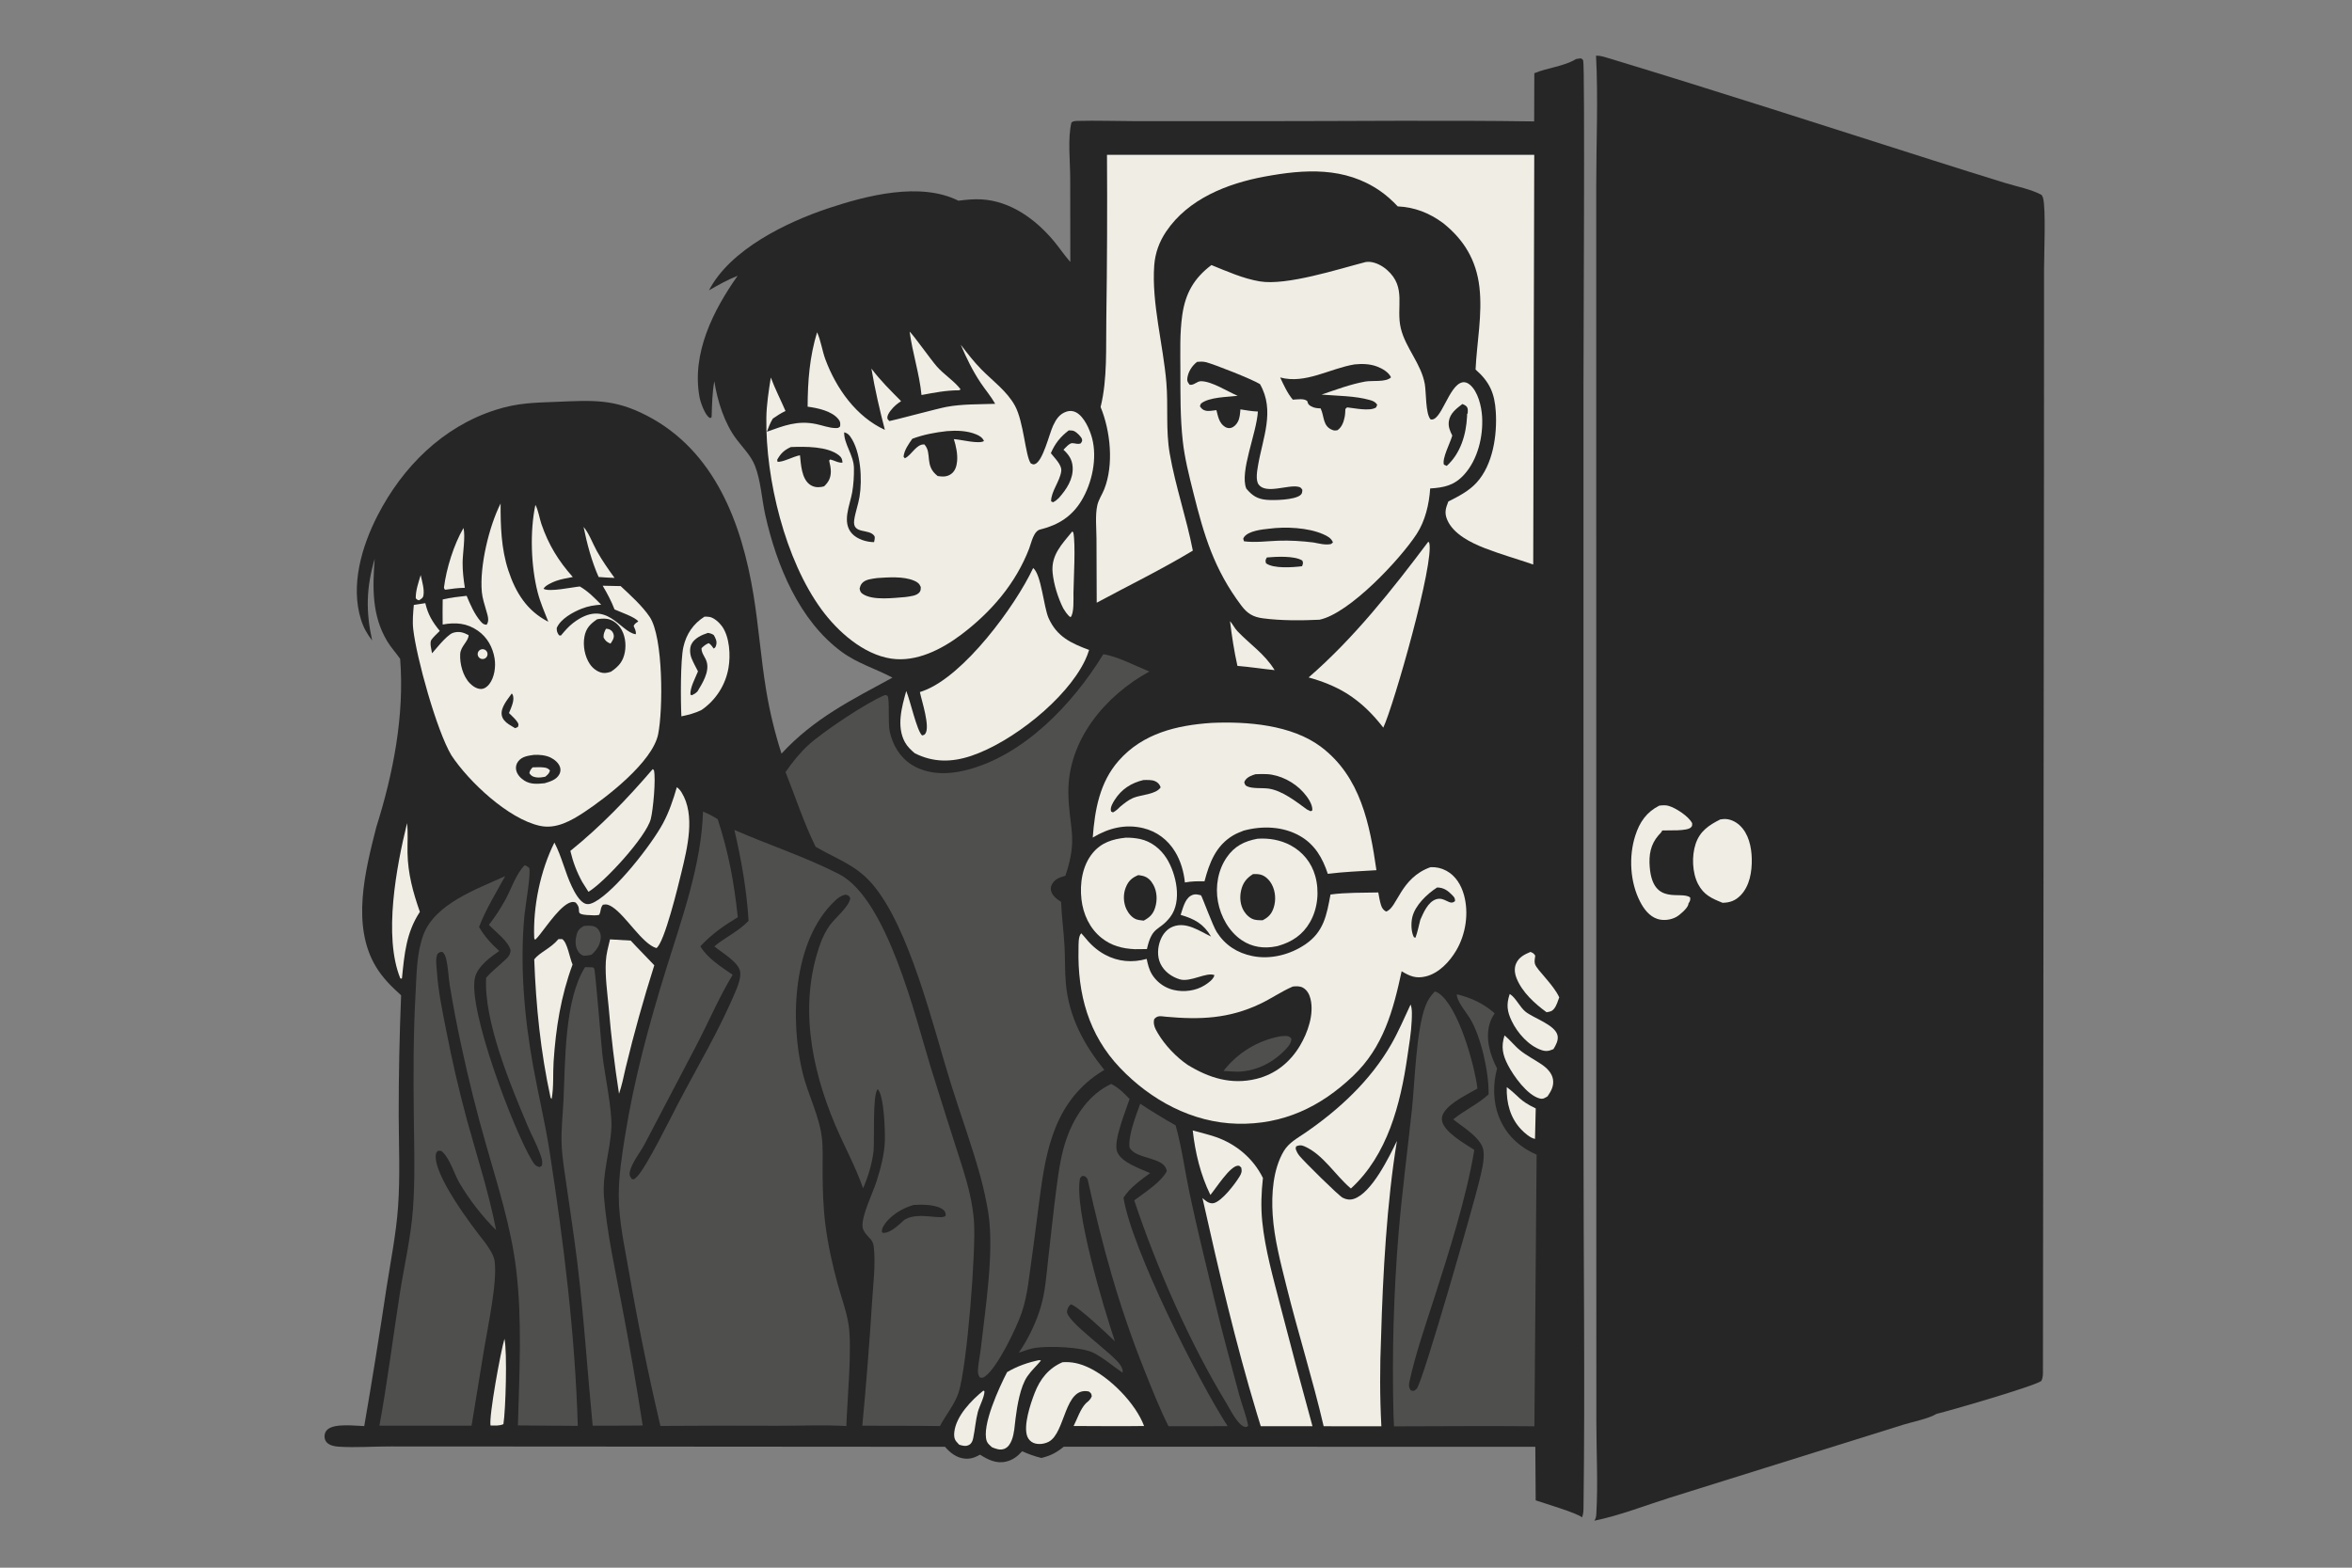 <?xml version="1.0" encoding="UTF-8"?>
<!-- Generated by Pixelmator Pro 3.6.16 -->
<svg width="1536" height="1024" viewBox="0 0 1536 1024" xmlns="http://www.w3.org/2000/svg">
    <rect x="0" y="0" width="1536" height="1024" fill="#808080" stroke="none"/>
    <path id="Path" fill="#262626" stroke="none" d="M 1029.28 38.551 L 1032.37 38.1 C 1033.3 38.618 1033.46 38.508 1033.92 39.578 C 1035.12 42.371 1034.11 227.638 1034.11 253.063 L 1034.12 743.087 C 1034.11 823.391 1035.17 903.839 1034.14 984.126 C 1034.11 986.636 1034.12 988.754 1033.19 991.132 C 1029.88 988.263 1008.31 981.878 1002.9 980.018 L 1002.66 945.04 L 694.711 944.972 C 689.839 948.873 686.216 950.832 680.118 952.336 C 675.67 951.276 671.696 949.796 667.52 947.946 C 664.544 951.261 661.463 953.634 657.107 954.689 C 650.753 956.229 645.223 953.482 640.005 950.18 C 636.735 951.969 634.046 953.081 630.185 952.763 C 624.701 952.31 620.603 949.005 617.123 945.044 L 347.11 944.85 L 255.523 944.802 C 244.268 944.749 232.376 945.687 221.215 944.965 C 218.543 944.792 215.351 944.198 213.421 942.199 C 212.361 941.101 211.89 939.581 211.94 938.073 C 211.995 936.414 212.587 934.884 213.844 933.771 C 218.564 929.589 231.667 931.349 237.875 931.504 C 243.058 901.471 247.901 871.383 252.405 841.241 C 255.126 823.74 258.722 805.862 259.968 788.199 C 261.368 768.35 260.455 748.447 260.376 728.575 C 260.349 702.414 260.876 676.265 261.957 650.127 C 255.771 644.579 249.92 638.76 245.592 631.602 C 229.285 604.634 238.513 568.733 245.72 540.374 C 256.827 505.131 264.21 467.453 261.328 430.381 C 258.621 426.425 255.352 422.973 252.877 418.845 C 242.756 401.965 243.31 383.866 244.694 365.016 C 239.163 383.919 238.835 399.319 243.04 418.377 C 239.742 414.063 237.484 410.161 235.827 404.95 C 228.702 382.542 236.181 356.965 246.578 336.731 C 262.901 304.966 289.064 278.819 323.561 267.768 C 338.121 263.104 348.738 263.061 363.679 262.462 C 387.001 261.528 400.888 260.339 422.398 271.466 C 466.828 294.448 484.457 341.869 492.089 388.627 C 495.473 409.36 496.949 430.386 500.392 451.109 C 501.553 458.077 502.967 464.994 504.632 471.859 C 506.297 478.724 508.209 485.519 510.368 492.245 C 531.714 469.207 555.689 457.397 582.829 442.621 C 571.764 436.715 560.023 433.378 549.751 425.833 C 521.86 405.348 507.172 369.301 499.818 336.588 C 497.471 326.151 496.917 314.139 493.038 304.226 C 490.529 297.815 485.299 292.55 481.152 287.149 C 473.13 276.7 468.492 261.81 466.493 249.017 C 465.08 256.777 465.013 264.588 464.724 272.448 L 463.87 273.114 C 463.673 273.01 463.47 272.917 463.279 272.802 C 460.376 271.069 457.424 262.656 456.838 259.464 C 451.58 230.832 465.746 202.76 481.716 180.14 C 475.108 182.751 469.137 186.101 463.006 189.653 C 476.814 162.919 513.643 145.14 541.015 136.018 C 566.044 127.677 601.059 118.655 625.896 131.097 C 630.948 130.469 636.029 129.92 641.126 130.239 C 660.119 131.431 676.205 143.165 688.1 157.305 C 691.754 161.649 694.869 166.456 698.638 170.688 L 698.985 171.071 L 698.909 115.978 C 698.853 105.127 697.212 90.132 699.745 79.918 C 701.09 79.082 702.074 79.019 703.65 78.977 C 715.986 78.65 728.437 79.119 740.789 79.13 L 821.218 79.153 C 881.424 79.159 941.706 78.445 1001.9 79.302 L 1002.01 47.824 C 1010.51 44.242 1021.5 43.372 1029.28 38.551 Z"/>
    <path id="path1" fill="#4f504e" stroke="none" d="M 459.108 530.124 C 462.537 531.551 465.595 533.099 468.718 535.112 C 475.984 557.739 479.288 575.653 481.819 599.116 C 472.715 604.636 464.619 610.246 457.342 618.137 C 462.36 626.27 470.8 631.39 478.458 636.748 C 469.779 651.04 462.622 667.755 454.838 682.719 L 420.935 747.401 C 418.089 752.796 412.296 759.818 411.243 765.816 C 410.878 767.897 411.566 768.649 412.701 770.197 L 414.057 770.259 C 414.869 769.706 415.56 769.097 416.232 768.377 C 422.442 761.735 437.388 731.279 442.577 721.359 C 455.573 696.517 470.465 671.751 481.105 645.797 C 482.423 642.581 483.71 638.734 483.44 635.206 C 482.938 628.653 471.233 622.243 466.544 618.135 C 473.687 612.135 482.443 608.347 488.878 601.451 C 487.63 581.211 484.201 561.852 479.613 542.123 C 502.067 551.915 526.098 559.786 547.855 570.922 C 579.515 587.127 597.906 664.889 607.775 697.041 C 614.676 719.213 621.688 741.35 628.812 763.451 C 632.27 774.495 635.202 786.04 636.058 797.614 C 637.474 816.758 631.543 892.262 626.033 909.58 C 623.69 916.945 617.487 924.523 613.844 931.5 C 596.953 931.182 580.043 931.436 563.148 931.218 C 565.695 904.393 567.813 877.533 569.504 850.64 C 570.227 838.997 571.934 825.878 570.622 814.282 C 570.406 812.381 569.822 811.05 568.676 809.534 C 566.624 807.322 563.585 804.43 563.297 801.266 C 562.651 794.182 569.882 779.494 572.184 772.403 C 575.031 763.628 577.611 754.222 577.871 744.959 C 578.056 738.406 577.388 715.892 573.264 711.462 C 569.627 714.205 571.214 745.805 570.461 751.993 C 569.431 760.455 567.024 768.383 563.634 776.168 C 558.603 761.591 551.323 748.683 545.372 734.586 C 529.497 696.974 521.563 654.835 536.06 615.498 C 537.496 611.601 539.541 607.738 541.944 604.349 C 545.096 599.904 555.093 591.708 555.281 586.495 C 554.029 584.649 554.029 584.815 551.986 584.373 C 549.237 585.048 547.376 586.412 545.358 588.308 C 517.636 614.35 515.706 666.577 524.216 701.007 C 527.629 714.816 535.065 729.072 536.711 743.036 C 537.553 750.18 537.16 757.621 537.195 764.818 C 537.253 776.398 537.552 788.214 539.003 799.704 C 540.661 812.835 543.599 826.238 547.116 838.989 C 549.54 847.777 552.853 856.512 554.214 865.541 C 556.52 880.84 553.275 914.308 552.717 931.471 C 537.945 930.619 522.776 931.31 507.966 931.302 C 482.409 931.17 456.852 931.202 431.295 931.397 C 423.401 897.822 416.516 864.042 410.639 830.057 C 407.873 814.084 404.113 797.388 404.099 781.138 C 404.087 767.958 406.131 754.879 408.211 741.896 C 414.132 704.935 423.835 669.106 434.909 633.4 C 445.155 600.36 458.105 564.913 459.108 530.124 Z"/>
    <path id="path2" fill="#262626" stroke="none" d="M 596.781 787.043 C 602.063 786.727 611.774 786.689 616.053 790.244 C 617.438 791.395 617.501 792.26 617.639 793.966 C 615.428 797.302 600.442 791.409 591.43 796.327 L 590.669 796.747 C 588.838 798.433 586.995 800.138 585.025 801.661 C 582.727 803.437 579.412 805.647 576.412 805.252 L 575.9 804.578 C 575.935 803.404 576.037 802.605 576.603 801.549 C 580.437 794.39 589.155 789.085 596.781 787.043 Z"/>
    <path id="path3" fill="#4f504e" stroke="none" d="M 720.535 427.338 C 729.539 428.661 741.792 435.057 750.579 438.632 C 721.781 454.417 697.296 483.473 697.709 517.788 C 697.986 540.753 704.237 546.864 695.789 571.975 C 692.373 573.038 689.326 573.868 687.29 577.092 C 686.365 578.558 685.981 580.123 686.394 581.829 C 687.223 585.252 690.235 587.279 692.966 589.122 C 693.322 598.972 694.723 608.734 695.227 618.56 C 695.634 626.495 695.364 634.433 696.064 642.361 C 697.98 664.064 707.709 682.188 721.192 698.842 C 719.027 700.184 716.815 701.539 714.766 703.057 C 686.435 724.044 682.312 756.483 678.138 788.85 C 676.031 805.511 673.81 822.156 671.477 838.787 C 670.531 845.107 669.292 851.292 667.249 857.361 C 663.963 867.119 651.279 893.599 643.22 899.108 C 641.766 900.102 641.553 900.046 639.852 899.703 C 638.813 898.03 638.551 896.63 638.672 894.654 C 638.959 889.973 640.053 885.226 640.577 880.546 C 643.532 854.136 649.283 818.493 645.52 792.742 C 644.243 784.94 642.594 777.217 640.573 769.574 C 635.015 749.041 627.547 728.83 621.191 708.511 C 609.56 671.332 594.125 605.458 569.291 577.012 C 558.739 564.926 546.763 561.272 533.505 553.59 L 532.656 553.094 C 525.01 537.685 519.388 520.326 513.007 504.317 C 517.297 498.115 522.36 491.745 527.926 486.647 C 537.231 478.123 565.827 458.96 577.601 454.154 C 578.515 453.781 578.787 454.185 579.651 454.561 C 581.101 457.293 579.793 472.243 581.073 477.96 C 583.044 486.758 587.705 494.684 595.445 499.551 C 605.704 506.001 618.627 506.036 630.078 503.266 C 668.387 494 700.718 459.72 720.535 427.338 Z"/>
    <path id="path4" fill="#f0ede4" stroke="none" d="M 891.919 171.145 C 892.855 171.041 893.809 170.967 894.749 171.065 C 898.754 171.481 902.84 173.692 905.82 176.322 C 918.829 187.801 911.423 200.553 914.853 214.586 C 917.979 227.375 928.208 237.685 930.504 250.958 C 931.42 256.253 930.912 270.18 934.236 273.935 C 941.213 275.783 946.056 251.698 954.933 249.772 C 956.781 249.371 958.396 250.053 959.817 251.216 C 965.227 255.639 967.495 265.443 967.901 272.035 C 968.7 285.011 965.115 300.113 956.232 309.949 C 949.851 317.015 943.205 318.499 933.998 319.056 C 933.33 329.258 930.766 340.245 925.143 348.851 C 914.291 365.46 881.27 400.731 861.721 404.793 C 849.876 405.374 836.488 405.438 824.72 403.872 C 818.278 403.016 814.546 400.722 810.668 395.563 C 792.808 371.809 786.321 349.775 779.304 321.693 C 776.517 310.538 773.662 299.386 772.407 287.931 C 770.748 272.79 770.872 257.535 770.866 242.326 C 770.861 230.218 770.373 217.799 772.095 205.792 C 774.121 191.661 779.693 181.749 791.13 173.134 C 801.307 177.234 811.825 181.982 822.701 183.796 C 840.238 186.72 873.766 175.826 891.919 171.145 Z"/>
    <path id="path5" fill="#262626" stroke="none" d="M 781.73 236.371 C 783.637 236.201 785.498 236.087 787.377 236.539 C 792.8 237.842 817.727 247.739 822.831 250.884 C 832.83 268.235 824.592 286.101 821.541 304.233 C 820.987 307.524 819.863 313.738 822.021 316.575 C 826.812 322.876 841.055 316.512 847.779 317.935 C 849.451 318.289 849.586 318.599 850.533 319.99 C 850.334 321.569 850.516 322.356 849.179 323.449 C 845.377 326.556 832.191 326.927 827.129 326.477 C 821.051 325.937 817.764 323.712 813.911 319.148 C 809.435 308.176 820.634 283.141 821.474 268.802 C 817.643 268.695 813.844 267.992 810.063 267.404 C 809.849 270.047 809.68 273.02 808.433 275.398 C 807.464 277.246 805.966 278.904 803.911 279.482 C 802.563 279.861 801.136 279.55 799.958 278.799 C 796.141 276.365 795.45 271.957 794.394 267.898 C 792.358 268.13 789.451 268.725 787.452 268.263 C 785.465 267.802 784.683 266.946 783.599 265.342 L 784.269 263.629 C 789.62 259.322 801.443 259.357 808.279 258.546 C 801.592 255.705 791.591 249.131 784.466 249.004 C 781.575 248.953 779.912 251.752 776.948 251.342 C 775.777 249.83 775.106 249.086 775.395 247.019 C 775.999 242.696 778.41 239.038 781.73 236.371 Z"/>
    <path id="path6" fill="#262626" stroke="none" d="M 884.657 238.014 C 889.633 237.552 894.476 237.634 899.223 239.386 C 902.585 240.628 906.876 243.08 908.417 246.449 C 905.226 249.82 896.113 248.398 891.546 249.229 C 881.947 250.976 872.296 254.584 863.081 257.744 C 873.179 258.599 885.076 258.529 894.766 261.339 C 896.796 261.928 898.368 262.606 899.407 264.486 L 898.624 266.18 C 894.489 268.802 884.509 266.58 879.735 266.094 L 878.623 267.124 C 878.543 268.89 878.491 270.719 878.138 272.455 C 877.475 275.721 876.26 279.124 873.41 281.032 C 872.419 281.178 871.559 281.332 870.585 281.003 C 863.578 278.636 865.018 271.942 862.431 266.748 C 860.3 266.706 858.173 266.49 856.275 265.417 C 854.528 264.43 854.208 263.865 853.73 261.98 C 851.616 260.07 847.111 260.952 844.29 261.054 C 840.66 256.723 838.42 251.613 836.028 246.548 C 852.51 251.048 868.42 240.67 884.657 238.014 Z"/>
    <path id="path7" fill="#262626" stroke="none" d="M 828.545 345.367 C 839.406 343.915 854.128 344.543 864.166 348.974 C 866.853 350.16 869.429 351.493 870.512 354.321 L 869.269 355.341 C 865.606 356.197 861.467 355.015 857.817 354.343 C 850.111 353.402 842.488 352.912 834.716 353.19 C 827.364 353.454 819.711 354.55 812.401 353.573 L 811.898 351.888 C 812.153 351.336 812.223 351.082 812.579 350.63 C 815.62 346.77 824.082 345.815 828.545 345.367 Z"/>
    <path id="path8" fill="#262626" stroke="none" d="M 955.015 263.895 C 955.745 264.204 956.647 264.538 957.256 265.05 C 958.997 266.512 958.543 268.169 958.476 270.18 L 958.126 270.178 C 958.124 270.788 958.107 271.397 958.075 272.006 C 957.483 283.909 953.832 296.174 944.806 304.324 L 942.975 303.528 C 941.588 299.502 947.215 289.078 948.425 284.489 C 946.865 281.414 945.665 278.6 946.206 275.077 C 946.998 269.919 951.163 266.854 955.015 263.895 Z"/>
    <path id="path9" fill="#262626" stroke="none" d="M 827.35 364.124 C 833.337 363.601 845.424 362.906 850.488 366.138 C 851.242 367.885 850.906 368.104 850.331 369.852 C 844.394 370.6 831.755 371.572 826.79 367.939 C 826.239 365.872 826.416 365.918 827.35 364.124 Z"/>
    <path id="path10" fill="#f0ede4" stroke="none" d="M 722.931 101.126 L 1001.96 101.127 L 1001.29 368.736 C 990.846 365.131 980.224 362.138 969.9 358.155 C 960.861 354.668 948.953 348.883 945.037 339.328 C 943.173 334.782 944.164 331.892 945.85 327.585 C 952.575 324.15 959.287 320.798 964.436 315.105 C 974.974 303.453 977.789 284.332 976.848 269.063 C 976.089 256.739 972.764 249.402 963.634 241.363 C 964.49 223.549 968.213 205.371 966.152 187.535 C 964.118 169.93 956.071 156.584 942.395 145.685 C 933.361 139.063 923.992 135.362 912.794 134.805 C 909.315 131.092 905.548 127.675 901.36 124.772 C 878.323 108.8 852.076 110.497 825.885 115.342 C 801.522 119.848 776.016 129.865 761.614 151.17 C 757.065 157.9 754.366 165.324 753.777 173.435 C 752.007 197.81 759.639 225.258 761.702 249.802 C 763.02 265.487 761.182 280.709 763.935 296.446 C 767.668 317.789 774.878 338.43 778.995 359.67 C 758.65 371.939 737.137 382.415 716.223 393.683 L 716.073 351.959 C 716.058 345.2 715.123 336.399 716.649 329.881 C 717.481 326.329 719.768 322.991 721.118 319.602 C 727.508 303.566 725.207 281.491 718.761 265.86 C 723.321 247.348 722.154 227.038 722.496 208.037 C 723.011 172.402 723.156 136.765 722.931 101.126 Z"/>
    <path id="path11" fill="#f0ede4" stroke="none" d="M 533.604 217.021 C 536.056 222.315 536.952 229.181 539.059 234.834 C 546.112 253.751 559.165 272.214 577.876 280.789 C 574.421 267.472 571.373 254.319 569.083 240.749 C 574.836 248.433 581.725 255.228 588.475 262.02 C 587.264 262.849 586.035 263.692 584.93 264.66 C 583.046 266.311 579.458 270.202 579.477 272.799 C 579.486 273.925 580.12 274.233 580.827 275.036 C 581.775 275.058 612.605 266.79 618.085 265.775 C 628.61 263.827 639.267 264.164 649.919 263.766 C 647.223 258.961 643.482 254.622 640.417 250.028 C 635.122 242.091 631.166 233.937 627.437 225.169 C 631.729 230.757 635.891 236.21 640.845 241.243 C 648.327 248.844 657.574 255.463 662.793 264.955 C 668.613 275.539 669.6 297.904 673.175 302.68 C 674.273 303.13 674.635 303.588 675.813 303.173 C 681.108 301.312 685.211 283.423 687.724 278.054 C 689.697 273.842 691.963 270.287 696.639 268.819 C 698.702 268.171 700.843 268.336 702.756 269.354 C 708.084 272.188 711.762 280.739 713.214 286.27 C 716.647 299.344 713.227 315.397 706.365 326.844 C 700.135 337.236 691.312 342.824 679.754 345.756 C 675.02 346.46 673.609 354.398 672.128 358.256 C 663.344 381.146 647.287 399.775 627.817 414.484 C 615.063 424.119 598.41 432.675 581.986 430.197 C 563.845 427.46 547.14 412.613 536.556 398.189 C 512.706 365.686 499.935 312.91 500.467 273.088 C 500.587 264.15 502.026 255.39 503.38 246.576 C 506.156 254.037 509.836 261.146 512.981 268.459 C 510.001 269.826 507.408 271.578 504.709 273.419 C 503.007 276.086 501.973 279.08 500.813 282.01 C 512.076 278.025 520.724 274.47 532.966 276.987 C 536.855 277.787 541.532 279.556 545.474 279.605 C 547.185 279.626 547.414 279.685 548.65 278.536 C 548.809 276.412 548.933 275.532 547.497 273.757 C 543.134 268.363 533.848 266.512 527.427 265.629 C 527.511 248.734 528.695 233.239 533.604 217.021 Z"/>
    <path id="path12" fill="#262626" stroke="none" d="M 618.33 281.604 C 624.645 281.086 631.624 281.257 637.552 283.753 C 639.762 284.683 641.664 285.855 642.594 288.092 C 639.222 290.235 627.521 287.068 622.929 286.839 C 624.348 291.373 625.492 296.568 625.034 301.334 C 624.735 304.453 623.842 307.636 621.186 309.568 C 618.39 311.601 615.595 311.405 612.393 310.959 C 603.418 304.101 609.023 296.154 603.672 290.298 C 598.324 289.943 595.486 297.192 590.921 299.351 L 590.077 298.303 C 590.496 294.043 593.405 289.994 595.811 286.589 C 603.27 283.844 610.488 282.488 618.33 281.604 Z"/>
    <path id="path13" fill="#262626" stroke="none" d="M 516.471 292.006 C 525.728 291.66 540.39 291.425 547.904 297.417 C 549.673 298.828 550.015 300.013 550.208 302.157 C 547.726 302.564 544.764 300.692 542.208 300.105 L 541.475 300.839 C 542.02 303.131 542.59 305.629 542.581 308.002 C 542.565 312.116 541.136 314.879 538.176 317.68 C 537.556 317.835 536.935 317.983 536.302 318.082 C 533.563 318.512 530.869 318.068 528.645 316.349 C 523.451 312.334 523.087 303.411 522.43 297.389 C 518.137 298.095 511.133 302.116 507.725 301.589 L 507.567 300.258 C 509.967 296.076 512.077 294.028 516.471 292.006 Z"/>
    <path id="path14" fill="#262626" stroke="none" d="M 572.924 377.564 C 580.243 377.098 589.911 376.342 596.825 379.239 C 599.118 380.2 600.394 381.133 601.334 383.447 C 601.25 384.682 601.394 385.596 600.659 386.643 C 598.795 389.302 594.29 389.502 591.331 389.981 C 583.719 390.544 570.211 392.393 563.573 388.068 C 561.969 387.023 561.766 386.267 561.378 384.473 C 561.677 383.224 561.989 382.193 562.794 381.164 C 565.022 378.315 569.606 378.083 572.924 377.564 Z"/>
    <path id="path15" fill="#262626" stroke="none" d="M 697.93 281.139 C 699.152 281.133 700.593 281.099 701.705 281.701 C 703.262 282.542 706.198 285.239 706.628 286.974 C 706.927 288.184 706.42 288.515 705.862 289.558 C 703.805 290.481 702.23 289.451 700.168 289.466 C 698.307 289.48 695.813 292.486 694.506 293.761 C 698.006 296.999 700.214 300.223 700.515 305.084 C 700.999 312.904 696.471 319.688 691.493 325.26 C 690.262 326.489 689.261 327.295 687.699 328.072 L 686.431 327.464 C 686.349 321.134 692.117 314.476 693.045 307.872 C 693.639 303.653 688.726 299.25 686.269 296.006 C 688.965 289.698 692.511 285.299 697.93 281.139 Z"/>
    <path id="path16" fill="#262626" stroke="none" d="M 551.294 282.358 C 553.155 282.889 554.174 283.615 555.305 285.204 C 562.243 294.957 563.177 313.237 561.317 324.54 C 560.472 329.675 558.528 334.694 557.829 339.816 C 556.544 349.232 567.653 345.089 570.977 350.049 C 571.656 351.062 571.01 352.92 570.832 354.112 C 566.018 354.139 559.896 352.244 556.526 348.663 C 549.585 341.289 554.997 330.177 556.507 321.723 C 557.434 316.535 557.748 310.948 557.671 305.671 C 557.548 297.346 551.077 289.952 551.294 282.358 Z"/>
    <path id="path17" fill="#4f504e" stroke="none" d="M 342.686 565.134 C 343.733 565.61 344.633 565.997 345.466 566.825 C 347.127 568.473 342.944 593.117 342.527 597.425 C 339.386 629.906 342.381 664.435 348.183 696.442 C 351.589 715.23 356.099 733.846 359.011 752.716 C 368.126 811.766 375.576 871.606 377.326 931.36 L 338.236 931.071 C 339.135 897.493 341.139 862.515 337.084 829.116 C 333.723 801.441 325.384 775.557 317.78 748.914 C 311.488 727.085 305.966 705.062 301.215 682.846 C 298.386 669.845 295.896 656.78 293.747 643.65 C 292.826 638.021 292.704 631.932 291.392 626.439 C 290.959 624.626 290.396 623.326 289.158 621.901 C 287.247 621.618 287.257 621.922 285.757 623.008 C 284.154 626.293 285.108 631.384 285.355 635.005 C 286.209 647.511 288.788 659.885 291.217 672.164 C 295.052 692.006 299.593 711.685 304.84 731.2 C 311.457 755.214 319.246 778.997 323.985 803.477 C 315.116 794.74 306.429 783.565 300.128 772.801 C 296.651 766.863 294.04 757.415 289.228 752.647 C 288.015 751.445 287.599 751.67 285.99 751.724 C 285.208 752.582 284.847 752.717 284.654 753.921 C 282.555 767.03 308.307 801.041 316.731 811.545 C 319.171 815.026 322.457 819.58 323.033 823.828 C 324.867 837.354 318.575 866.618 316.209 880.813 L 307.971 931.215 L 247.796 931.241 C 253.011 902.842 256.573 874.058 261.026 845.522 C 263.902 827.094 268.305 808.515 269.684 789.913 C 271.166 769.928 270.482 749.634 270.254 729.606 C 269.95 702.819 269.879 676.125 271.37 649.366 C 272.077 636.687 272.031 622.687 276.48 610.677 C 284.05 590.24 311.501 580.757 329.917 572.272 C 323.991 583.107 317.241 593.955 312.832 605.509 C 316.511 611.693 320.706 616.386 326.028 621.155 C 320.225 625.19 312.185 631.053 310.295 638.099 C 304.931 658.096 335.475 738.474 347.584 758.311 C 349.025 760.671 349.754 761.677 352.447 762.347 L 353.839 761.471 C 354.683 758.724 353.511 755.779 352.557 753.191 C 350.233 746.894 346.916 740.946 344.312 734.746 C 333.123 708.106 315.968 666.93 317.482 638.708 C 320.836 634.766 325.15 631.412 328.954 627.882 C 331.351 625.658 333.312 624.102 333.443 620.632 C 331.862 614.636 323.571 608.681 319.305 604.106 C 323.293 598.945 326.858 593.507 330 587.791 C 333.869 580.738 337.013 570.746 342.686 565.134 Z"/>
    <path id="path18" fill="#f0ede4" stroke="none" d="M 934.234 566.432 C 937.889 566.266 941.261 567.006 944.488 568.735 C 950.614 572.016 954.231 578.027 956.054 584.576 C 959.358 596.439 957.253 610.213 951.046 620.779 C 946.718 628.146 939.69 635.729 931.084 637.799 C 924.752 639.323 920.747 637.692 915.357 634.408 C 909.854 660.011 903.491 683.857 883.705 702.738 C 862.355 723.111 837.908 734.697 808.061 734.004 C 778.604 733.32 751.528 718.602 731.45 697.521 C 710.869 675.911 703.651 649.175 704.335 619.925 C 704.4 617.14 704.075 611.573 706.13 609.609 L 707.78 611.445 C 711.743 616.409 715.884 620.463 721.506 623.523 C 730.085 628.192 739.539 628.993 748.849 626.332 C 749.593 629.84 750.379 633.229 752.248 636.336 C 752.445 636.657 752.649 636.972 752.862 637.283 C 753.074 637.594 753.294 637.899 753.522 638.199 C 753.749 638.498 753.984 638.792 754.226 639.08 C 754.468 639.369 754.717 639.651 754.973 639.927 C 755.229 640.202 755.491 640.472 755.76 640.735 C 756.029 640.998 756.305 641.254 756.587 641.503 C 756.869 641.752 757.157 641.994 757.45 642.229 C 757.744 642.464 758.044 642.692 758.349 642.912 C 758.654 643.133 758.964 643.345 759.28 643.55 C 759.595 643.755 759.916 643.952 760.241 644.141 C 760.566 644.33 760.896 644.511 761.23 644.684 C 761.565 644.857 761.903 645.021 762.245 645.177 C 762.588 645.333 762.934 645.481 763.283 645.62 C 763.632 645.759 763.985 645.889 764.341 646.01 C 764.698 646.132 765.057 646.245 765.418 646.349 C 765.78 646.452 766.144 646.547 766.51 646.633 C 773.175 648.199 780.903 647.237 786.731 643.551 C 789.108 642.048 792.449 639.754 793.113 636.946 C 787.833 634.743 777.37 641.854 770.318 639.654 C 765.044 638.009 760.292 634.568 757.867 629.51 C 755.573 624.724 755.943 618.733 757.896 613.893 C 759.444 610.057 762.15 606.723 766.107 605.214 C 774.769 601.912 783.37 608.156 790.889 611.739 C 786 603.429 780.089 600.253 771.031 597.587 C 772.436 593.528 773.676 587.646 777.472 585.204 C 779.272 584.046 780.959 583.997 782.991 584.474 C 782.994 584.475 784.301 584.803 784.336 584.833 C 784.961 585.364 791.96 604.692 794.627 608.839 C 800.131 617.397 807.948 622.458 817.948 624.49 C 829.811 626.901 842.633 623.554 852.539 616.795 C 864.54 608.605 866.406 597.67 868.897 584.293 C 878.962 582.919 889.958 583.17 900.111 582.944 C 900.601 585.704 901.069 588.65 901.929 591.319 C 902.534 593.196 903.449 594.493 905.191 595.412 C 912.558 593.234 914.366 573.415 934.234 566.432 Z"/>
    <path id="path19" fill="#262626" stroke="none" d="M 844.235 644.413 C 846.459 644.131 849.008 644.041 851.006 645.199 C 853.653 646.735 855.107 649.511 855.818 652.398 C 858.297 662.46 854.035 674.547 848.915 683.11 C 842.445 693.93 832.805 701.692 820.474 704.711 C 804.127 708.714 789.542 704.129 775.618 695.574 C 768.053 690.421 760.763 682.713 756.098 674.836 C 754.425 672.01 752.891 669.056 753.763 665.702 C 755.959 663.041 758.199 663.832 761.443 664.124 C 783.578 666.119 802.445 665.481 823.056 655.664 C 830.294 652.217 836.846 647.617 844.235 644.413 Z"/>
    <path id="path20" fill="#4f504e" stroke="none" d="M 836.128 676.918 C 837.286 676.815 838.488 676.67 839.651 676.704 C 841.637 676.762 842.073 676.98 843.351 678.449 C 843.257 681.202 841.838 682.989 840.041 684.949 C 831.814 693.922 820.81 699.561 808.62 700.024 C 805.427 699.982 802.212 699.713 799.022 699.533 C 799.587 698.8 800.169 698.08 800.768 697.373 C 801.367 696.666 801.981 695.974 802.612 695.295 C 803.242 694.617 803.887 693.953 804.548 693.304 C 805.209 692.655 805.884 692.022 806.574 691.404 C 807.264 690.786 807.968 690.184 808.685 689.599 C 809.402 689.013 810.133 688.444 810.876 687.891 C 811.619 687.339 812.375 686.804 813.143 686.287 C 813.91 685.769 814.689 685.269 815.48 684.787 C 816.271 684.305 817.073 683.841 817.885 683.396 C 818.697 682.951 819.519 682.525 820.35 682.117 C 821.181 681.71 822.022 681.321 822.871 680.952 C 823.72 680.583 824.578 680.234 825.443 679.904 C 826.308 679.574 827.181 679.264 828.06 678.975 C 828.939 678.685 829.825 678.415 830.717 678.166 C 831.609 677.917 832.506 677.688 833.408 677.48 C 834.311 677.272 835.217 677.085 836.128 676.918 Z"/>
    <path id="path21" fill="#262626" stroke="none" d="M 938.512 579.704 C 942.797 579.707 945.639 581.773 948.523 584.812 C 949.832 586.193 950.227 586.697 950.226 588.56 C 946.633 591.951 943.558 585.36 937.635 587.485 C 932.466 589.34 929.604 596.163 927.55 600.81 C 926.49 604.727 925.828 608.664 924.391 612.482 L 923.39 612.22 C 921.488 608.767 921.421 602.815 922.338 599.026 C 924.226 591.223 932.026 583.876 938.512 579.704 Z"/>
    <path id="path22" fill="#4f504e" stroke="none" d="M 936.975 647.66 C 937.837 647.893 938.597 648.09 939.348 648.597 C 952.473 657.438 962.943 695.643 964.865 711.013 C 958.144 714.981 947.307 719.902 943.01 726.555 C 941.832 728.379 941.325 730.294 941.816 732.438 C 943.499 739.787 956.736 747.093 962.816 751.126 C 957.627 782.27 946.209 818.111 936.482 848.35 C 930.813 865.973 924.45 884.233 920.49 902.309 C 919.96 904.726 919.969 906.116 921.304 908.232 L 923.181 908.568 C 924.011 908.123 924.733 907.718 925.307 906.947 C 929.724 901.019 962.602 785.963 965.961 771.831 C 967.451 765.561 969.553 758.3 968.83 751.846 C 967.902 743.565 955.277 736.168 949.059 731.157 C 956.366 725.205 965.205 721.221 972.134 714.846 C 972.476 700.894 967.285 677.176 959.948 665.147 C 957.793 661.614 950.986 653.475 951.457 649.447 C 960.949 651.843 968.679 655.397 976.09 661.856 C 974.898 663.751 973.845 665.609 973.127 667.744 C 969.723 677.865 972.991 688.873 977.682 697.929 C 974.949 707.934 974.988 719.341 978.722 729.076 C 983.329 741.086 991.92 749.121 1003.5 754.219 L 1002.05 931.638 C 971.499 931.343 940.916 931.64 910.362 931.68 C 910.209 929.083 910.102 926.485 910.039 923.884 C 909.529 904.18 909.549 884.477 910.1 864.775 C 910.651 845.072 911.732 825.399 913.341 805.754 C 915.611 778.752 919.162 751.909 922.045 724.972 C 924.045 706.286 924.761 673.314 930.949 657.001 C 932.362 653.278 934.254 650.536 936.975 647.66 Z"/>
    <path id="path23" fill="#f0ede4" stroke="none" d="M 349.642 329.784 C 351.572 333.248 352.257 338.461 353.586 342.332 C 358.231 355.851 364.624 366.278 374.071 376.901 C 370.506 377.606 366.504 378.221 363.098 379.466 C 360.845 380.289 356.054 382.345 354.957 384.579 C 358.606 386.883 373.755 383.521 378.684 383.083 C 384.033 386.193 388.339 390.575 392.614 394.974 C 388.153 395.268 384.089 395.909 379.909 397.566 C 374.121 399.86 366.124 404.2 363.574 410.212 C 363.61 412.544 363.816 412.955 365.046 414.956 L 366.297 415.143 C 368.758 412.191 371.291 409.197 374.366 406.859 C 396.216 390.249 404.657 412.748 415.196 414.3 C 415.551 412.27 414.576 410.785 413.807 408.917 C 414.321 407.545 415.195 407.05 416.347 406.251 L 416.833 405.92 C 414.98 403.11 404.772 399.663 401.325 398.071 C 399.213 392.573 396.578 387.637 393.583 382.593 L 405.329 382.834 C 411.715 388.799 419.405 395.72 424.267 402.919 C 433.186 416.125 433.086 463.595 429.795 479.676 C 426.118 497.644 396.243 520.785 381.501 530.51 C 372.991 536.124 363.179 541.714 352.636 539.433 C 332.007 534.972 306.103 510.532 294.783 493.354 C 285.141 477.238 271.898 429.351 269.853 410.877 C 269.273 405.635 269.812 400.372 270.244 395.137 L 277.754 393.975 C 279.505 401.423 282.362 406.184 287.204 412.109 C 285.405 413.924 283.326 415.755 281.806 417.803 C 280.378 419.727 281.775 424.24 282.139 426.683 C 282.485 426.713 291.389 414.843 295.791 413.388 C 299.618 412.122 302.623 413.045 306.023 414.85 C 305.998 418.893 300.832 422.025 300.536 427.223 C 300.178 433.511 302.304 441.659 306.792 446.261 C 308.703 448.22 311.428 450.109 314.29 450.022 C 316.42 449.957 318.29 448.474 319.534 446.855 C 322.927 442.44 323.878 435.448 322.994 430.075 C 321.794 422.782 318.208 416.243 312.088 411.976 C 304.892 406.958 297.46 406.395 289.079 407.934 C 288.952 402.488 289.077 397.017 289.102 391.569 C 294.268 390.302 299.463 389.765 304.738 389.183 C 307.102 394.846 309.852 401.199 313.894 405.89 C 315.147 407.343 315.88 407.958 317.775 408.086 C 319.791 405.392 318.402 401.874 317.55 398.821 C 316.449 394.876 315.031 390.751 314.659 386.656 C 313.139 369.896 319.327 343.919 326.925 328.866 C 326.879 343.736 327.29 358.32 331.967 372.583 C 336.722 387.087 344.18 399.063 358.072 406.115 C 355.594 399.808 352.842 393.543 351.148 386.967 C 346.746 369.871 345.982 347.091 349.642 329.784 Z"/>
    <path id="path24" fill="#262626" stroke="none" d="M 389.963 404.494 C 392.068 404.113 394.264 403.922 396.393 404.231 C 399.827 404.731 402.989 407.061 404.976 409.834 C 408.185 414.31 409.066 420.622 408.073 425.955 C 406.931 432.089 404.042 435.333 398.992 438.751 C 397.183 439.345 395.34 439.825 393.424 439.489 C 390.086 438.903 387.056 436.519 385.202 433.755 C 381.868 428.787 380.592 421.774 381.664 415.924 C 382.693 410.312 385.472 407.568 389.963 404.494 Z"/>
    <path id="path25" fill="#f0ede4" stroke="none" d="M 395.742 410.69 C 396.412 410.755 397.27 410.78 397.906 411.061 C 399.506 411.767 400.513 413.086 400.808 414.798 C 401.168 416.886 399.812 418.768 398.721 420.402 C 396.293 419.456 395.389 418.601 394.166 416.403 C 394.017 414.077 394.718 412.745 395.742 410.69 Z"/>
    <path id="path26" fill="#262626" stroke="none" d="M 348.737 493.069 C 352.242 492.909 356.34 493.263 359.537 494.815 C 362.118 496.067 364.849 498.316 365.74 501.119 C 366.233 502.669 366.06 504.265 365.317 505.703 C 363.453 509.31 359.289 510.516 355.698 511.597 C 351.038 512.076 346.447 512.496 342.328 509.818 C 339.851 508.209 337.598 505.808 337.052 502.808 C 336.689 500.814 337.201 498.875 338.447 497.285 C 340.994 494.033 344.947 493.641 348.737 493.069 Z"/>
    <path id="path27" fill="#f0ede4" stroke="none" d="M 347.825 501.229 C 350.109 501.169 352.502 501.043 354.775 501.258 C 356.739 501.444 357.881 501.785 359.172 503.244 C 358.569 505.42 357.79 505.824 356.153 507.319 C 354.171 507.722 351.907 508.12 349.896 507.715 C 347.731 507.279 346.952 506.793 345.704 505.048 C 346.092 503.111 346.576 502.699 347.825 501.229 Z"/>
    <path id="path28" fill="#262626" stroke="none" d="M 334.224 452.969 C 334.375 453.164 334.561 453.336 334.678 453.553 C 336.528 456.997 333.649 462.527 332.393 465.773 C 334.183 467.576 336.795 469.759 338.059 471.92 C 338.839 473.254 338.66 473.503 338.208 474.857 L 336.333 475.633 C 334.924 474.815 333.538 473.959 332.176 473.064 C 330 471.61 328.04 469.668 327.645 466.954 C 326.926 462.01 331.552 456.801 334.224 452.969 Z"/>
    <path id="path29" fill="#f0ede4" stroke="none" d="M 921.205 656.135 C 922.379 659.037 922.049 663.818 921.918 666.897 C 921.587 674.658 920.195 682.568 919.084 690.251 C 914.619 721.142 906.174 754.417 882.228 776.323 C 872.155 767.897 864.137 754.069 851.84 748.753 C 849.656 747.809 848.56 747.988 846.476 748.76 L 846.124 750.258 C 846.686 752.129 847.522 753.64 848.753 755.144 C 851.657 758.691 874.049 780.891 876.892 782.369 C 879.2 783.569 881.586 783.903 884.082 783.106 C 895.825 779.357 907.314 755.483 912.291 745.204 C 905.702 784.955 903.049 832.987 901.933 873.315 C 901.098 892.619 901.075 912.352 902.121 931.643 L 864.431 931.61 C 857.296 900.948 847.721 870.696 840.121 840.104 C 836.335 824.865 832.171 809.212 831.136 793.504 C 830.244 779.962 831.343 763.676 838.422 751.852 C 841.704 746.37 847.294 743.445 852.435 739.917 C 874.649 724.674 895.084 705.677 908.576 682.099 C 913.348 673.759 917.121 664.827 921.205 656.135 Z"/>
    <path id="path30" fill="#f0ede4" stroke="none" d="M 791.338 472.182 C 814.577 471.16 843.565 473.438 862.703 487.844 C 888.542 507.294 894.582 538.418 898.888 568.403 C 888.313 569.051 877.654 569.456 867.14 570.781 C 863.717 560.417 858.74 551.682 849.014 546.092 C 837.895 539.703 824.359 539.27 812.222 542.552 C 809.923 543.449 807.57 544.357 805.436 545.606 C 794.083 552.252 789.784 563.557 786.62 575.651 C 782.134 575.612 778.277 575.595 773.819 576.419 C 773.068 569.387 771.108 562.439 767.425 556.36 C 762.696 548.554 755.428 543.047 746.526 540.92 C 734.769 538.111 723.751 540.952 713.628 547.097 C 714.979 529.02 718.136 511.006 730.558 496.9 C 746.357 478.959 768.579 473.7 791.338 472.182 Z"/>
    <path id="path31" fill="#262626" stroke="none" d="M 819.923 505.714 C 822.354 505.602 824.83 505.526 827.259 505.65 C 836.013 506.099 845.203 510.916 851.019 517.367 C 853.69 520.33 857.272 525.142 857.052 529.295 L 855.923 529.911 L 853.507 528.733 C 846.368 523.533 837.429 516.437 828.52 515.114 C 824.554 514.526 817.811 515.302 814.321 513.559 C 813.07 512.934 813.005 512.272 812.577 511.058 C 812.757 510.553 812.808 510.307 813.075 509.874 C 814.533 507.504 817.407 506.474 819.923 505.714 Z"/>
    <path id="path32" fill="#262626" stroke="none" d="M 746.783 509.501 C 749.144 509.492 752.031 509.281 754.237 510.217 C 756.23 511.063 757.283 512.331 757.974 514.279 C 754.922 518.988 745.256 519.034 740.141 521.157 C 737.007 522.459 734.363 524.629 731.754 526.753 C 730.199 528.299 728.815 529.642 726.848 530.667 L 725.645 530.097 C 725.584 529.842 725.507 529.59 725.461 529.331 C 725.076 527.201 726.789 524.338 727.907 522.56 C 732.353 515.491 738.777 511.386 746.783 509.501 Z"/>
    <path id="path33" fill="#4f504e" stroke="none" d="M 725.673 708.036 C 730.187 710.22 734.284 714.202 737.679 717.852 C 735.139 725.719 726.898 745.242 729.558 752.289 C 732.249 759.417 744.823 763.419 751.093 766.255 C 744.772 771.009 738.026 775.575 733.716 782.341 C 738.902 815.459 782.268 901.409 801.69 931.541 C 788.841 931.698 775.974 931.572 763.123 931.584 C 757.237 919.906 752.355 907.466 747.506 895.324 C 730.687 853.209 720.109 814.738 710.353 770.585 C 710.122 769.966 709.928 769.518 709.433 769.061 C 708.281 767.997 708.093 768.155 706.584 768.176 L 705.333 769.625 C 701.208 789.548 721.054 855.28 728.108 876.147 C 724.219 872.345 703.169 852.4 699.272 852.018 C 697.78 853.223 697.168 854.571 696.832 856.468 C 695.714 862.781 727.149 884.375 731.658 891.676 C 732.602 893.204 733.462 894.771 733.055 896.604 C 726.764 892.355 720.788 887.001 714.005 883.604 C 706.298 879.743 685.353 879.129 676.383 880.38 C 672.692 880.895 668.911 882.374 665.377 883.561 C 671.557 874.551 676.963 863.346 679.947 852.816 C 682.69 843.137 683.366 832.681 684.514 822.705 C 686.314 807.065 687.927 791.381 689.97 775.772 C 691.42 764.7 693.026 753.295 696.89 742.764 C 702.165 728.389 711.455 714.647 725.673 708.036 Z"/>
    <path id="path34" fill="#4f504e" stroke="none" d="M 382.101 631.723 C 383.768 631.721 385.44 631.812 387.106 631.873 C 387.429 632.157 387.893 632.336 388.073 632.726 C 388.852 634.405 392.73 683.158 393.353 688.619 C 394.847 701.723 399.818 724.646 399.286 736.334 C 398.586 751.676 393.134 766.661 394.464 782.256 C 396.447 805.522 401.636 828.954 405.964 851.877 C 411.029 878.203 415.61 904.613 419.706 931.107 L 410.437 931.196 L 387.052 931.234 C 383.584 895.642 381.348 860.001 377.002 824.48 C 375.006 808.161 372.479 791.882 370.178 775.602 C 368.863 766.298 367.187 756.901 366.782 747.501 C 366.371 737.954 367.572 728.116 368.022 718.564 C 369.195 693.605 368.536 653.108 382.101 631.723 Z"/>
    <path id="path35" fill="#f0ede4" stroke="none" d="M 674.715 371.017 C 680.078 375.339 681.578 396.576 684.82 403.796 C 690.281 415.956 699.483 420.126 711.244 424.561 C 710.503 426.93 709.602 429.235 708.539 431.478 C 696.265 456.882 660.746 484.833 634.304 493.713 C 621.505 498.011 609.5 498.113 597.385 492.004 C 594.983 489.993 592.54 487.644 591.015 484.884 C 585.328 474.59 588.871 461.926 591.836 451.359 C 594.532 457.842 598.709 477.215 602.173 480.383 C 603.26 480.076 603.583 480.207 604.286 479.237 C 607.571 474.703 601.92 457.812 600.74 452.061 C 601.493 451.81 602.243 451.548 602.99 451.275 C 629.517 441.575 663.135 395.787 674.715 371.017 Z"/>
    <path id="path36" fill="#f0ede4" stroke="none" d="M 778.921 738.397 C 783.831 739.793 788.827 740.923 793.663 742.567 C 807.203 747.171 818.457 756.658 824.767 769.437 C 823.716 778.95 823.362 788.327 824.324 797.861 C 826.159 816.053 831.352 834.191 835.869 851.867 C 842.753 878.497 849.84 905.073 857.131 931.595 L 823.348 931.596 L 820.804 923.286 C 806.824 877.032 795.828 829.695 785.282 782.546 C 786.2 783.349 787.136 784.188 788.16 784.854 C 789.475 785.711 791.168 786.264 792.728 785.856 C 798.119 784.444 806.468 773.435 809.422 768.62 C 810.728 766.491 811.21 765.14 810.628 762.682 C 809.69 761.846 809.606 761.311 808.277 761.437 C 803.055 761.931 794.092 776.205 790.459 780.528 C 783.981 767.302 780.562 752.966 778.921 738.397 Z"/>
    <path id="path37" fill="#4f504e" stroke="none" d="M 744.635 720.954 C 752.207 725.977 759.885 730.6 767.771 735.115 C 771.826 749.576 773.836 765.12 776.946 779.852 C 781.902 803.328 787.772 826.702 793.344 850.041 C 798.191 870.343 803.724 890.436 809.133 910.59 C 810.997 917.534 813.767 924.214 815.13 931.288 L 814.01 932.114 C 813.463 932.071 813.255 932.087 812.763 931.953 C 808.26 930.731 803.272 920.459 800.936 916.569 C 777.014 877.329 755.276 827.672 740.738 784.081 C 747.223 779.147 758.307 772.228 761.981 764.972 C 760.646 755.357 741.939 757.63 737.67 749.556 C 736.653 741.728 741.974 728.465 744.635 720.954 Z"/>
    <path id="path38" fill="#f0ede4" stroke="none" d="M 821.21 547.856 C 828.629 547.34 836.183 548.599 842.778 552.127 C 850.741 556.388 856.457 563.403 858.911 572.112 C 861.697 581.998 860.648 593.32 855.541 602.286 C 850.828 610.56 843.731 615.292 834.728 617.852 C 834.346 617.949 833.962 618.037 833.577 618.118 C 825.592 619.777 817.7 618.721 810.874 614.091 C 802.535 608.435 797.173 598.696 795.391 588.911 C 793.591 579.023 795.419 568.249 801.199 559.926 C 806.256 552.644 812.693 549.429 821.21 547.856 Z"/>
    <path id="path39" fill="#262626" stroke="none" d="M 818.285 570.959 C 819.915 570.885 821.565 570.885 823.16 571.278 C 826.421 572.082 829.071 574.889 830.602 577.77 C 832.97 582.226 833.37 587.924 831.846 592.713 C 830.502 596.938 828.394 599.171 824.556 601.113 C 822.872 601.108 821.014 601.088 819.37 600.719 C 816.533 600.08 813.958 597.651 812.452 595.259 C 809.932 591.258 809.48 586.261 810.496 581.717 C 811.606 576.755 813.997 573.627 818.285 570.959 Z"/>
    <path id="path40" fill="#f0ede4" stroke="none" d="M 442.009 514.207 C 443.364 515.135 444.276 516.253 445.142 517.653 C 454.272 532.414 448.842 553.968 445.029 569.794 C 443.067 577.94 433.857 616.1 428.659 619.277 C 419.397 616.568 408.783 598.123 399.827 592.39 C 397.71 591.035 396.251 590.459 393.766 590.939 C 391.879 593.087 392.635 595.24 391.243 597.613 C 390.103 597.799 389.059 597.922 387.9 597.894 C 372.356 597.52 381.538 595.369 375.935 589.511 C 375.17 589.28 374.484 589.082 373.675 589.179 C 367.01 589.976 357.155 604.732 352.875 610.021 C 351.828 611.436 350.727 612.648 349.482 613.891 L 348.884 612.884 C 347.995 592.399 352.885 568.682 362.057 550.358 C 366.768 559.294 368.998 569.721 373.38 578.934 C 375.06 582.466 378.489 589.229 382.595 590.387 C 384.627 590.96 386.765 590.019 388.533 589.048 C 402.22 581.528 425.558 551.613 432.984 537.774 C 436.996 530.298 439.651 522.324 442.009 514.207 Z"/>
    <path id="path41" fill="#f0ede4" stroke="none" d="M 735.225 547.159 C 738.322 547.114 741.389 547.398 744.426 548.011 C 751.841 549.578 757.989 554.467 761.946 560.821 C 768.17 570.815 772.096 588.573 764.313 598.869 C 756.976 608.574 752.507 604.281 749.007 619.924 L 741.093 619.997 C 732.914 619.61 725.805 617.796 719.311 612.595 C 711.608 606.425 707.347 597.102 706.254 587.428 C 705.089 577.114 706.796 565.457 713.561 557.227 C 719.263 550.29 726.607 548.067 735.225 547.159 Z"/>
    <path id="path42" fill="#262626" stroke="none" d="M 743.303 571.623 C 744.298 571.737 745.295 571.865 746.269 572.103 C 749.502 572.891 751.649 575.07 753.206 577.927 C 755.639 582.389 755.89 587.86 754.436 592.678 C 753.097 597.119 750.825 599.23 746.924 601.347 C 746.766 601.331 746.608 601.318 746.451 601.299 C 746.19 601.267 745.929 601.226 745.668 601.193 C 744.513 601.05 743.31 600.946 742.206 600.554 C 739.309 599.526 736.92 596.598 735.641 593.906 C 733.559 589.526 733.414 584.035 735.251 579.545 C 736.979 575.321 739.263 573.357 743.303 571.623 Z"/>
    <path id="path43" fill="#f0ede4" stroke="none" d="M 932.743 353.855 L 933.34 354.429 C 937.039 366.844 910.254 460.565 903.383 475.277 C 896.262 466.17 889.27 459.143 879.434 452.91 C 871.662 448.129 863.358 444.927 854.6 442.499 C 884.167 416.911 909.345 385.016 932.743 353.855 Z"/>
    <path id="path44" fill="#f0ede4" stroke="none" d="M 693.88 889.792 C 699.881 889.368 705.04 890.595 710.498 893.077 C 724.791 899.577 741.637 916.632 747.159 931.456 C 731.827 931.702 716.466 931.483 701.132 931.455 C 703.544 926.744 705.521 920.289 709.25 916.529 C 710.985 915.099 712.154 914.156 713.004 912.042 C 712.651 910.001 712.593 910.105 711.068 908.907 C 694.951 905.523 695.953 936.052 684.777 941.791 C 681.935 943.25 678.001 943.741 674.987 942.518 C 673.19 941.789 671.701 940.254 670.965 938.466 C 668.069 931.427 673.009 916.82 675.677 909.936 C 679.233 900.761 684.769 893.745 693.88 889.792 Z"/>
    <path id="path45" fill="#f0ede4" stroke="none" d="M 426.291 502.361 L 427.061 503.094 C 428.391 508.917 426.558 528.812 425.01 534.919 C 422.067 546.526 394.742 576.325 384.295 582.517 L 380.235 576.095 C 376.619 569.49 374.207 563.098 372.479 555.806 C 392.566 539.58 409.49 521.91 426.291 502.361 Z"/>
    <path id="path46" fill="#f0ede4" stroke="none" d="M 398.38 613.584 L 411.893 614.388 C 416.904 619.867 422.232 625.069 427.292 630.512 C 420.257 652.686 414.006 675.079 408.537 697.691 C 407.296 703.35 406.098 708.957 404.266 714.463 C 401.347 695.75 399.099 676.958 397.521 658.085 C 396.602 648.233 395.122 637.905 395.645 628.013 C 395.902 623.156 397.24 618.298 398.38 613.584 Z"/>
    <path id="path47" fill="#f0ede4" stroke="none" d="M 460.029 402.815 C 461.166 402.802 462.359 402.779 463.48 402.992 C 466.434 403.552 469.919 406.808 471.617 409.217 C 476.496 416.142 477.172 428.088 475.762 436.176 C 475.645 436.867 475.51 437.555 475.358 438.239 C 475.207 438.924 475.038 439.604 474.852 440.279 C 474.666 440.955 474.463 441.626 474.244 442.292 C 474.025 442.957 473.789 443.617 473.536 444.271 C 473.283 444.925 473.015 445.572 472.73 446.213 C 472.445 446.853 472.144 447.486 471.827 448.111 C 471.511 448.736 471.179 449.354 470.831 449.963 C 470.484 450.572 470.121 451.171 469.744 451.761 C 469.366 452.352 468.974 452.933 468.567 453.504 C 468.16 454.075 467.74 454.635 467.305 455.185 C 466.87 455.734 466.422 456.273 465.961 456.801 C 465.499 457.328 465.024 457.844 464.537 458.347 C 464.05 458.85 463.55 459.341 463.037 459.82 C 462.525 460.299 462.001 460.764 461.466 461.216 C 460.931 461.669 460.384 462.107 459.827 462.532 C 459.27 462.957 458.702 463.367 458.124 463.764 C 453.845 465.895 449.622 466.922 444.991 467.91 C 444.475 458.359 444.338 431.244 446.287 422.615 C 448.211 414.098 452.723 407.476 460.029 402.815 Z"/>
    <path id="path48" fill="#262626" stroke="none" d="M 462.304 413.408 C 463.882 413.653 464.732 413.944 466.098 414.769 C 467.256 416.758 468.388 418.892 467.722 421.254 C 467.356 422.552 467.223 422.975 466.089 423.636 C 465.113 422.293 464.298 420.972 462.84 420.108 C 460.861 420.869 459.648 421.927 458.13 423.383 C 458.007 426.779 460.641 429.172 461.551 432.435 C 463.366 438.945 458.69 446.308 455.51 451.618 C 454.356 452.826 453.338 453.419 451.836 454.134 L 450.899 453.745 C 450.458 449.46 454.177 442.652 455.834 438.538 C 454.408 435.77 452.859 432.968 451.672 430.091 C 450.569 427.417 450.229 423.582 451.487 420.914 C 453.377 416.906 458.315 414.691 462.304 413.408 Z"/>
    <path id="path49" fill="#f0ede4" stroke="none" d="M 364.694 613.432 L 367.168 613.422 C 370.598 615.654 372.005 625.822 373.929 630.015 C 366.273 650.648 362.969 671.624 361.533 693.519 C 361.016 701.407 361.717 710.116 360.26 717.815 L 359.573 717.058 C 353.036 687.193 350.021 657.152 348.89 626.634 C 352.593 621.922 359.416 619.673 364.694 613.432 Z"/>
    <path id="path50" fill="#f0ede4" stroke="none" d="M 678.673 888.405 L 679.836 888.678 C 676.944 892.157 673.445 895.314 670.899 899.046 C 666.213 905.912 664.249 918.467 663.201 926.698 C 662.62 931.265 662.433 936.306 660.752 940.621 C 659.826 942.998 658.408 945.382 655.922 946.35 C 653.073 947.459 650.445 946.396 647.803 945.317 C 646.587 944.225 644.986 942.966 644.424 941.376 C 640.855 931.275 652.802 905.701 657.695 896.256 C 664.315 892.374 671.188 889.958 678.673 888.405 Z"/>
    <path id="path51" fill="#f0ede4" stroke="none" d="M 265.832 537.682 C 266.576 544.012 266.009 550.679 266.133 557.052 C 266.401 570.732 269.708 582.788 274.198 595.632 C 265.294 609.115 264.074 623.306 262.519 638.901 L 262.305 639.245 L 261.441 639.093 C 250.24 611.63 258.895 565.909 265.832 537.682 Z"/>
    <path id="path52" fill="#f0ede4" stroke="none" d="M 982.537 676.337 C 986.176 679.257 989.128 683.195 992.828 686.163 C 997.044 689.546 1002.07 692.093 1006.56 695.11 C 1009.99 697.404 1013.54 700.771 1014.2 705.026 C 1014.88 709.377 1012.98 712.724 1010.64 716.134 C 1008.62 717.301 1007.75 718.119 1005.34 717.457 C 997.251 715.231 988.441 702.774 984.808 695.776 C 981.271 688.965 980.218 683.729 982.537 676.337 Z"/>
    <path id="path53" fill="#f0ede4" stroke="none" d="M 999.503 621.78 C 1001.18 622.531 1001.53 622.623 1002.61 624.202 C 1002.39 625.857 1001.92 628.062 1002.43 629.69 C 1003.68 633.639 1014.41 642.971 1018.28 651.468 C 1017.44 653.809 1016.52 656.891 1014.96 658.832 C 1013.44 660.726 1012.24 660.8 1010 661.177 C 1002.32 655.611 994.148 648.178 990.498 639.199 C 989.189 635.978 988.686 632.434 990.188 629.171 C 992.033 625.165 995.676 623.372 999.503 621.78 Z"/>
    <path id="path54" fill="#f0ede4" stroke="none" d="M 985.935 649.299 C 986.061 649.365 986.195 649.419 986.314 649.497 C 989.978 651.913 992.502 657.724 996.105 660.716 C 1001.27 665.01 1015.71 669.359 1017.18 676.391 C 1017.85 679.59 1016.06 682.645 1014.5 685.282 C 1011.58 686.505 1009.79 686.945 1006.73 685.921 C 998.302 683.103 991.036 674.791 987.27 666.978 C 984.195 660.598 983.642 656.064 985.935 649.299 Z"/>
    <path id="path55" fill="#f0ede4" stroke="none" d="M 700.269 347.124 L 700.943 347.803 C 702.539 355.521 701.158 378.316 701.036 387.354 C 700.986 390.972 701.557 400.786 699.125 403.151 C 696.991 401.738 695.77 399.483 694.377 397.385 C 690.936 390.565 688.216 381.844 687.436 374.253 C 686.239 362.592 693.406 355.589 700.269 347.124 Z"/>
    <path id="path56" fill="#f0ede4" stroke="none" d="M 594.036 216.607 C 596.441 218.726 607.875 234.883 611.778 239.344 C 616.436 244.669 623.326 248.933 627.361 254.353 L 626.291 254.943 C 617.947 254.928 609.96 256.491 601.797 258.026 C 600.467 244.237 595.894 230.503 594.036 216.607 Z"/>
    <path id="path57" fill="#f0ede4" stroke="none" d="M 803.265 405.696 C 805.091 407.755 806.266 410.368 808.231 412.413 C 816.741 421.27 825.763 426.964 832.418 437.72 C 824.301 436.887 816.268 435.617 808.121 434.95 C 805.96 425.41 804.465 415.401 803.265 405.696 Z"/>
    <path id="path58" fill="#f0ede4" stroke="none" d="M 642.197 908.341 L 642.895 908.724 C 643.081 912.113 639.519 918.698 638.589 922.28 C 637.132 927.896 636.735 933.783 635.54 939.464 C 635.173 941.21 634.525 942.87 632.883 943.783 C 630.749 944.969 628.596 944.329 626.415 943.672 C 625.757 942.998 625.106 942.32 624.517 941.584 C 623.051 939.75 622.966 937.604 623.226 935.34 C 624.428 924.86 634.423 914.626 642.197 908.341 Z"/>
    <path id="path59" fill="#f0ede4" stroke="none" d="M 984.004 710.099 C 992.139 716.143 991.975 718.808 1002.93 724.006 C 1002.823 730.639 1002.663 737.271 1002.45 743.902 C 999.434 743.454 995.575 739.991 993.506 737.833 C 986.231 730.244 983.703 720.312 984.004 710.099 Z"/>
    <path id="path60" fill="#f0ede4" stroke="none" d="M 329.446 874.495 C 331.342 883.159 330.213 921.571 328.758 930.247 C 326.053 931.426 323.234 931.151 320.34 931.117 C 319.227 924.971 327.042 882.388 329.446 874.495 Z"/>
    <path id="path61" fill="#f0ede4" stroke="none" d="M 302.682 344.875 C 304.053 350.374 302.156 361.472 302.109 367.553 C 302.067 373.089 302.734 378.491 303.578 383.949 C 299.212 384.023 295.07 384.549 290.761 385.208 C 290.16 384.904 290.162 384.415 289.922 383.808 C 291.527 371.278 296.328 355.794 302.682 344.875 Z"/>
    <path id="path62" fill="#4f504e" stroke="none" d="M 381.338 604.822 C 381.785 604.788 382.233 604.758 382.681 604.733 C 385.261 604.591 388.206 604.508 390.175 606.491 C 391.546 607.873 392.37 609.972 392.344 611.912 C 392.277 616.697 389.812 620.446 386.411 623.526 C 384.721 624.063 383.044 624.168 381.285 624.32 C 379.366 623.665 378.315 622.754 377.302 620.964 C 375.481 617.748 375.686 614.067 376.565 610.604 C 377.345 607.532 378.649 606.397 381.338 604.822 Z"/>
    <path id="path63" fill="#f0ede4" stroke="none" d="M 381.115 344.187 C 384.622 348.185 387.208 355.394 389.887 360.141 C 393.319 366.222 397.241 371.846 401.353 377.481 C 397.877 377.421 394.401 377.121 390.934 376.88 C 386.327 366.458 383.398 355.319 381.115 344.187 Z"/>
    <path id="path64" fill="#f0ede4" stroke="none" d="M 274.737 375.628 C 275.598 379.645 277.274 384.958 276.509 389.012 C 276.172 390.798 275.031 391.146 273.643 392.123 C 272.463 391.778 272.332 391.681 271.509 390.764 C 271.422 385.662 273.295 380.463 274.737 375.628 Z"/>
    <path id="path65" fill="#f0ede4" stroke="none" d="M 313.669 424.414 C 313.761 424.365 313.855 424.321 313.952 424.282 C 314.049 424.243 314.147 424.208 314.247 424.178 C 314.347 424.148 314.448 424.123 314.55 424.103 C 314.653 424.083 314.756 424.068 314.859 424.058 C 314.963 424.048 315.067 424.043 315.171 424.044 C 315.276 424.044 315.38 424.049 315.483 424.059 C 315.587 424.07 315.69 424.085 315.792 424.105 C 315.895 424.126 315.996 424.151 316.096 424.181 C 316.195 424.211 316.293 424.246 316.39 424.286 C 316.486 424.325 316.58 424.37 316.673 424.419 C 316.765 424.468 316.854 424.521 316.941 424.578 C 317.028 424.636 317.112 424.698 317.193 424.763 C 317.274 424.829 317.351 424.899 317.425 424.972 C 317.5 425.045 317.57 425.122 317.637 425.202 C 317.704 425.283 317.766 425.366 317.824 425.452 C 317.883 425.539 317.937 425.628 317.987 425.719 C 318.037 425.81 318.082 425.904 318.123 426 C 318.164 426.096 318.2 426.194 318.231 426.294 C 318.262 426.393 318.289 426.494 318.31 426.596 C 318.331 426.698 318.348 426.801 318.359 426.904 C 318.37 427.008 318.377 427.112 318.378 427.216 C 318.379 427.321 318.376 427.425 318.367 427.529 C 318.358 427.633 318.345 427.736 318.326 427.838 C 318.307 427.941 318.283 428.042 318.254 428.143 C 318.225 428.243 318.192 428.341 318.153 428.438 C 318.115 428.535 318.072 428.63 318.025 428.723 C 317.977 428.816 317.925 428.906 317.869 428.994 C 317.812 429.082 317.752 429.167 317.687 429.248 C 317.622 429.33 317.554 429.409 317.482 429.484 C 317.409 429.559 317.333 429.631 317.254 429.698 C 317.175 429.766 317.093 429.83 317.007 429.89 C 316.922 429.949 316.834 430.005 316.743 430.056 C 316.62 430.125 316.492 430.186 316.361 430.239 C 316.229 430.292 316.095 430.336 315.958 430.371 C 315.821 430.406 315.682 430.431 315.541 430.448 C 315.4 430.464 315.259 430.471 315.117 430.469 C 314.976 430.467 314.835 430.455 314.695 430.434 C 314.555 430.413 314.417 430.384 314.28 430.345 C 314.144 430.306 314.011 430.258 313.881 430.201 C 313.752 430.144 313.626 430.079 313.505 430.006 C 313.384 429.933 313.268 429.852 313.157 429.763 C 313.047 429.674 312.943 429.579 312.845 429.477 C 312.747 429.374 312.656 429.266 312.573 429.152 C 312.49 429.037 312.414 428.918 312.346 428.794 C 312.278 428.669 312.219 428.541 312.168 428.409 C 312.117 428.276 312.076 428.141 312.043 428.004 C 312.01 427.866 311.986 427.727 311.971 427.586 C 311.957 427.445 311.952 427.303 311.956 427.162 C 311.96 427.021 311.973 426.88 311.996 426.74 C 312.019 426.6 312.051 426.462 312.092 426.327 C 312.133 426.192 312.182 426.059 312.241 425.93 C 312.3 425.801 312.366 425.677 312.441 425.556 C 312.516 425.436 312.598 425.321 312.689 425.212 C 312.779 425.103 312.876 425 312.979 424.904 C 313.083 424.807 313.193 424.718 313.308 424.636 C 313.423 424.554 313.544 424.48 313.669 424.414 Z"/>
    <path id="path66" fill="#262626" stroke="none" d="M 1042.31 36.352 C 1045.16 36.268 1047.96 37.246 1050.67 38.066 C 1121.19 59.391 1191.4 82.15 1261.61 104.485 C 1277.57 109.59 1293.56 114.606 1309.58 119.533 C 1316.98 121.819 1326.55 123.64 1333.3 127.318 C 1333.67 127.961 1334.05 128.626 1334.25 129.347 C 1336.17 136.313 1334.88 166.74 1334.89 175.914 L 1334.84 309.112 L 1334.17 895.173 C 1334.14 897.6 1334.3 899.849 1333.07 902.043 C 1328.6 905.434 1273.59 921.379 1264.64 923.546 C 1259.78 926.607 1248.7 928.819 1242.95 930.61 L 1187.03 948.088 L 1090.83 978.182 C 1074.6 983.275 1057.86 989.917 1041.25 993.298 C 1042.21 991.773 1042.41 990.476 1042.51 988.697 C 1043.63 969.117 1042.53 948.772 1042.52 929.125 L 1042.48 806.828 L 1042.44 289.812 L 1042.44 121.297 C 1042.44 93.183 1043.75 64.39 1042.31 36.352 Z"/>
    <path id="path67" fill="#f0ede4" stroke="none" d="M 1123.42 535.252 C 1124.14 535.14 1124.87 535.035 1125.6 534.986 C 1129.43 534.727 1133.26 536.477 1136.05 539.034 C 1141.98 544.461 1143.84 553.212 1144.01 560.928 C 1144.19 569.225 1142.73 578.652 1136.7 584.846 C 1133.32 588.316 1129.75 589.591 1124.98 589.707 C 1117.87 586.864 1112.67 584.587 1108.95 577.463 C 1105.09 570.066 1104.73 559.063 1107.35 551.22 C 1110.15 542.878 1115.91 539.055 1123.42 535.252 Z"/>
    <path id="path68" fill="#f0ede4" stroke="none" d="M 1083.57 526.248 C 1085.62 525.993 1087.75 525.802 1089.76 526.399 C 1094.52 527.809 1102.8 533.187 1105.08 537.708 C 1105.05 539.002 1105.31 539.301 1104.4 540.329 C 1101.97 543.083 1089.52 542.205 1085.56 542.457 C 1085.09 543.67 1083.99 544.584 1083.13 545.566 C 1077.84 551.652 1076.73 558.505 1077.38 566.409 C 1079.48 592.099 1098.22 581.511 1103.82 586.282 C 1103.93 588.336 1103.65 588.555 1102.63 590.25 C 1102.61 590.456 1102.62 590.667 1102.57 590.868 C 1101.94 593.384 1097.02 597.682 1094.68 598.963 C 1091.12 600.922 1086.24 601.52 1082.37 600.232 C 1077.1 598.475 1073.64 593.87 1071.17 589.131 C 1064.49 576.322 1063.55 559.448 1067.96 545.761 C 1070.8 536.938 1075.25 530.488 1083.57 526.248 Z"/>
</svg>
